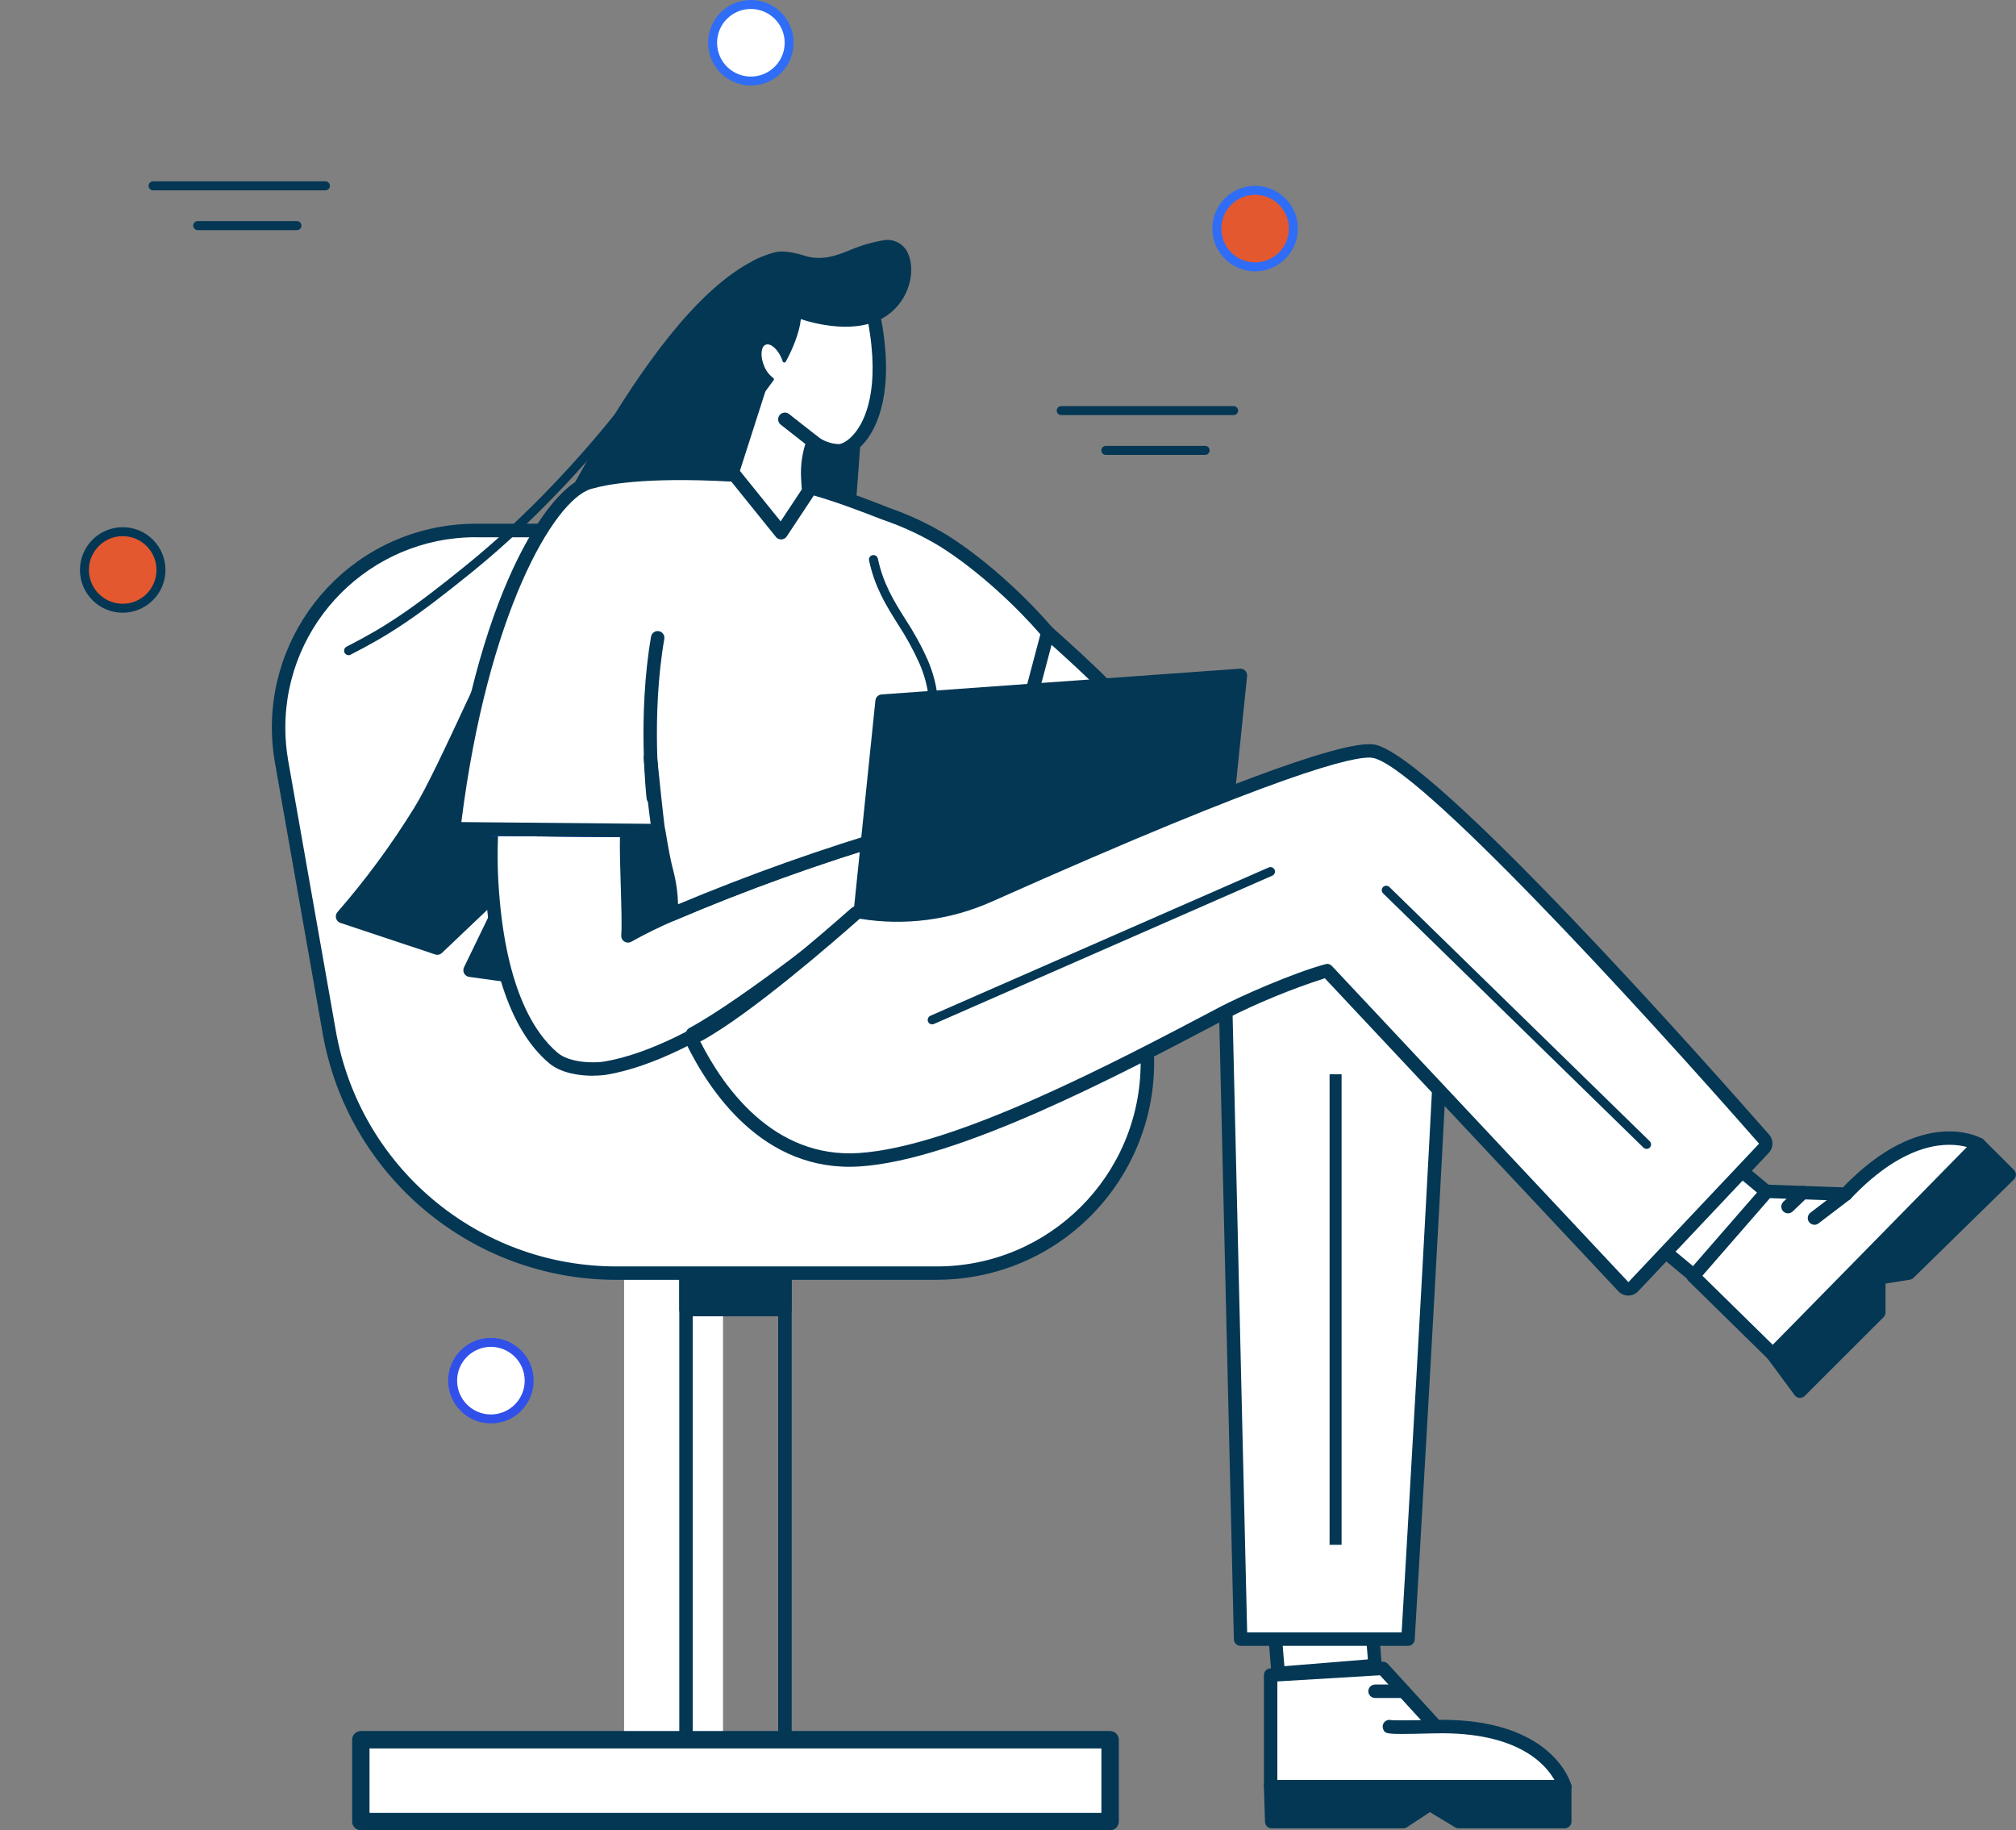 <?xml version="1.0" encoding="UTF-8"?> <svg xmlns="http://www.w3.org/2000/svg" xmlns:xlink="http://www.w3.org/1999/xlink" id="Capa_1" version="1.1" viewBox="0 0 474.82 431.01"><rect x="0" y="0" width="474.82" height="431.01" fill="#808080" stroke="none"/><!-- Generator: Adobe Illustrator 29.6.1, SVG Export Plug-In . SVG Version: 2.1.1 Build 9) --><defs><style> .st0 { fill: none; } .st1 { fill: #3150e9; } .st2 { fill: #fff; } .st3 { fill: #033754; } .st4 { fill: #e3582f; } .st5 { fill: #2f6df6; } .st6 { clip-path: url(#clippath); } </style><clipPath id="clippath"><rect class="st0" width="474.82" height="431.01"></rect></clipPath></defs><rect id="Rectángulo_224" class="st2" x="146.99" y="297.08" width="23.3" height="115.15"></rect><g id="Grupo_599"><g class="st6"><g id="Grupo_598"><path id="Trazado_600" class="st3" d="M184.87,413.82h-23.29c-.87,0-1.58-.71-1.59-1.58h0v-115.15c0-.87.71-1.58,1.58-1.58h23.3c.87,0,1.58.71,1.59,1.58h0v115.15c0,.87-.71,1.58-1.58,1.58h0M163.16,410.65h20.12v-111.98h-20.13v111.98Z"></path><rect id="Rectángulo_225" class="st3" x="161.58" y="297.08" width="23.3" height="11.3"></rect><path id="Trazado_601" class="st3" d="M184.87,309.97h-23.29c-.88,0-1.59-.71-1.59-1.58v-11.3c0-.87.71-1.58,1.58-1.58h23.3c.87,0,1.58.71,1.59,1.58h0v11.3c0,.88-.71,1.58-1.59,1.58M163.16,306.8h20.12v-8.13h-20.13v8.13Z"></path><rect id="Rectángulo_226" class="st2" x="84.99" y="409.69" width="176.47" height="19.27"></rect><path id="Trazado_602" class="st3" d="M261.46,431.01H84.99c-1.13,0-2.05-.92-2.05-2.05h0v-19.27c0-1.13.92-2.05,2.05-2.05h176.47c1.13,0,2.05.92,2.05,2.05v19.27c0,1.13-.92,2.05-2.05,2.05M87.03,426.92h172.38v-15.18H87.03v15.18Z"></path><rect id="Rectángulo_227" class="st2" x="300.24" y="374.39" width="22.9" height="18.8" transform="translate(-30.13 26.57) rotate(-4.66)"></rect><path id="Trazado_603" class="st3" d="M301.04,395.67c-.82,0-1.51-.63-1.58-1.45l-1.53-18.74c-.07-.87.58-1.64,1.45-1.71,0,0,0,0,0,0l22.83-1.86c.87-.07,1.63.58,1.71,1.45l1.52,18.74c.07.87-.58,1.64-1.45,1.71l-22.83,1.86h-.13M301.23,376.79l1.27,15.58,19.67-1.6-1.27-15.57-19.67,1.6Z"></path><path id="Trazado_604" class="st2" d="M299.26,394.47v26.3h69.26s-3.81-14.67-30.32-14.17l-12.53-13.71-26.42,1.58Z"></path><path id="Trazado_605" class="st3" d="M368.53,422.35h-69.26c-.88,0-1.58-.71-1.58-1.58v-26.3c0-.84.65-1.53,1.49-1.58l26.42-1.58c.48-.03.94.16,1.27.51l12.05,13.18c26.76-.24,31,14.73,31.17,15.37.22.85-.29,1.71-1.13,1.93-.13.03-.26.05-.4.05M300.85,419.18h65.27c-2.1-3.74-8.71-11.37-27.88-11-.45,0-.89-.19-1.2-.52l-12.02-13.15-24.17,1.45v23.22Z"></path><path id="Trazado_606" class="st2" d="M288.18,215.83l4.02,170.17h39.42s5.34-88.95,9.34-170.17h-52.78Z"></path><path id="Trazado_607" class="st3" d="M331.61,387.58h-39.42c-.86,0-1.56-.69-1.58-1.55l-4.02-170.17c-.02-.88.67-1.6,1.55-1.62.01,0,.02,0,.04,0h52.78c.88,0,1.58.71,1.58,1.59,0,.03,0,.05,0,.08-3.96,80.3-9.29,169.3-9.34,170.18-.05.84-.74,1.49-1.58,1.49M293.74,384.41h36.38c.71-11.92,5.51-92.87,9.17-167h-49.49l3.94,167Z"></path><path id="Trazado_608" class="st2" d="M145.25,299.81h75.41c27.38,0,49.57-22.19,49.57-49.57,0-2.89-.25-5.77-.75-8.61l-7.44-42.19c-7.6-43.09-45.04-74.51-88.8-74.51h-61.19c-25.64,0-46.43,20.79-46.43,46.44,0,2.7.24,5.4.71,8.06l11.21,63.57c5.79,32.86,34.35,56.82,67.72,56.82"></path><path id="Trazado_609" class="st3" d="M220.67,301.39h-75.41c-34.15.04-63.39-24.49-69.28-58.13l-11.21-63.57c-4.61-26.12,12.83-51.02,38.94-55.63,2.75-.49,5.55-.73,8.34-.73h61.19c44.55-.05,82.68,31.94,90.36,75.82l7.44,42.19c4.91,27.82-13.67,54.35-41.49,59.26-2.93.52-5.91.78-8.88.78M112.05,126.51c-24.77,0-44.85,20.08-44.85,44.85,0,2.61.23,5.22.68,7.79l11.21,63.57c5.62,32.13,33.54,55.55,66.16,55.51h75.41c26.5,0,47.98-21.48,47.99-47.98,0-2.79-.24-5.58-.73-8.33l-7.44-42.19c-7.42-42.36-44.23-73.25-87.24-73.2h-61.19Z"></path><path id="Trazado_610" class="st3" d="M176.95,63.46c-32.55,18.3-66.63,109.33-78.06,127.64-5.37,8.73-11.46,17-18.2,24.72l22.31,7.43,18.98-18.02-11.25,23.24,80.3,11.08,12.59-169.6s-11.04-8.84-19.4-9.14c-1.93-.07-5.58,1.7-7.26,2.64"></path><path id="Trazado_611" class="st3" d="M191.02,241.14c-.07,0-.15,0-.22-.01l-80.3-11.08c-.87-.12-1.47-.92-1.35-1.79.02-.17.07-.33.14-.48l7.46-15.4-12.67,12.03c-.43.4-1.04.54-1.59.35l-22.31-7.43c-.83-.28-1.28-1.17-1-2.01.07-.21.18-.4.33-.57,6.67-7.66,12.69-15.85,18.03-24.49,2.89-4.64,7.29-14.06,12.85-25.99,16.4-35.19,41.18-88.36,65.79-102.2h0c.88-.49,5.35-2.95,8.1-2.85,8.77.32,19.86,9.11,20.33,9.49.41.33.63.83.59,1.36l-12.59,169.6c-.06.83-.75,1.47-1.58,1.47M113.11,227.21l76.46,10.55,12.4-167.06c-2.44-1.83-11.19-8.05-17.81-8.29-1.24-.07-4.23,1.2-6.43,2.44h0c-23.72,13.34-49.23,68.07-64.47,100.77-5.61,12.03-10.03,21.52-13.03,26.33-5.04,8.1-10.65,15.83-16.78,23.13l19.15,6.38,18.29-17.36c.63-.6,1.64-.58,2.24.06.46.48.57,1.19.28,1.78l-10.3,21.28Z"></path><rect id="Rectángulo_228" class="st2" x="386.8" y="273.13" width="26.12" height="22.02" transform="translate(-74.41 409.42) rotate(-50.19)"></rect><path id="Trazado_612" class="st3" d="M399.96,302.82c-.37,0-.73-.13-1.02-.37l-16.92-14.1c-.67-.56-.76-1.56-.2-2.23l16.73-20.07c.56-.67,1.56-.76,2.23-.2l16.92,14.1c.67.56.76,1.56.2,2.23l-16.73,20.07c-.27.32-.66.53-1.08.56-.05,0-.1,0-.14,0M385.27,286.93l14.48,12.07,14.7-17.64-14.48-12.07-14.7,17.63Z"></path><path id="Trazado_613" class="st2" d="M398.78,300.5l18.77,18.42,48.52-49.43s-13.14-7.56-31.35,11.71l-18.56-.66-17.38,19.96Z"></path><path id="Trazado_614" class="st3" d="M417.55,320.51c-.42,0-.81-.16-1.11-.45l-18.77-18.42c-.6-.59-.64-1.54-.08-2.17l17.38-19.96c.31-.36.77-.56,1.25-.54l17.84.64c18.6-19.29,32.22-11.8,32.8-11.47.76.44,1.02,1.41.58,2.17-.07.12-.15.22-.24.32l-48.52,49.43c-.29.3-.7.47-1.12.48h-.01ZM400.96,300.42l16.57,16.27,45.73-46.58c-4.14-1.12-14.23-1.73-27.38,12.19-.31.33-.75.51-1.21.49l-17.8-.64-15.9,18.26Z"></path><path id="Trazado_615" class="st2" d="M178.5,143.72l-19.36-31.18c4.32-.28,8.65-.33,12.98-.15l7.4-23.07c-15.81-28.35,22.29-36.48,26.47-13.85,4.25,22.94-4.76,30.59-8.39,30.69-2.2-.06-4.32-.82-6.06-2.17-1,2.74-1.44,5.65-1.28,8.56l.13,2.19c5.06,1.08,9.87,3.08,14.2,5.91,15.11,10.57-26.09,23.07-26.09,23.07"></path><path id="Trazado_616" class="st3" d="M178.5,145.31c-.55,0-1.06-.28-1.35-.75l-19.36-31.18c-.46-.74-.23-1.72.51-2.18.21-.13.46-.21.71-.23,3.98-.27,7.97-.33,11.96-.19l6.82-21.28c-6.32-11.78-3.14-19.03-.65-22.33,3.84-5.08,10.92-7.44,17.62-5.85s11.46,6.77,12.78,13.88c3.17,17.11-.98,25.38-3.74,28.78-1.88,2.31-4.18,3.73-6.17,3.78-1.82,0-3.6-.46-5.19-1.34-.51,1.98-.71,4.03-.6,6.07l.06,1.02c4.84,1.14,9.45,3.12,13.6,5.87,3.04,2.12,4.36,4.56,3.93,7.24-1.53,9.6-27.52,17.75-30.48,18.65-.15.04-.3.07-.46.07M161.91,113.99l17.3,27.86c10.49-3.33,26.22-10.2,27.1-15.75.08-.51.33-2.08-2.62-4.14-4.17-2.72-8.8-4.64-13.67-5.67-.68-.16-1.17-.75-1.21-1.45l-.13-2.19c-.18-3.13.29-6.26,1.37-9.2.3-.82,1.21-1.24,2.03-.94.13.05.25.11.36.19,1.46,1.16,3.25,1.82,5.11,1.88.59-.01,2.15-.58,3.79-2.61,2.41-2.98,6.02-10.35,3.09-26.21-1.1-5.93-4.88-10.07-10.39-11.37s-11.26.58-14.36,4.68c-3.58,4.74-3.15,11.66,1.22,19.49.21.38.26.84.12,1.26l-7.4,23.07c-.22.68-.86,1.13-1.57,1.1-4.24-.17-7.86-.09-10.16,0"></path><path id="Trazado_617" class="st3" d="M207.99,57c-7.8,1.2-11.01,5.25-17.8,3.84s-17.31-2.05-18.24,12.71c-1.04,16.79,6.29,20.58,6.29,20.58,0,0,1.38-1.71,3.65-4.83-1.04-.77-1.84-1.83-2.3-3.03-1.02-2.46-.76-4.9.58-5.47s3.27.98,4.29,3.44c.1.25.18.49.26.74,1.73-3.15,3.4-7.32,3.54-10.38,0,0,12.76,4.77,20.51-.69s7.02-18.1-.78-16.9"></path><path id="Trazado_618" class="st3" d="M178.24,94.53c-.06,0-.13-.01-.18-.04-.31-.16-7.55-4.11-6.5-20.96.34-5.39,1.99-9.24,4.91-11.47,3.11-2.37,7.63-2.9,13.8-1.61,3.93.82,6.66-.26,9.82-1.51,2.51-1.08,5.14-1.86,7.83-2.33,2.6-.55,5.21.92,6.08,3.43,1.61,3.99.16,10.55-5,14.19-7.05,4.97-17.91,1.75-20.38.92-.3,3.16-2,7.2-3.55,10.02-.11.19-.36.26-.55.15-.08-.05-.15-.13-.18-.22-.07-.23-.15-.47-.25-.7-.92-2.21-2.65-3.69-3.77-3.22s-1.29,2.73-.37,4.95c.44,1.14,1.18,2.13,2.15,2.86.18.12.23.36.11.54,0,0,0,.01-.01.02-2.24,3.09-3.64,4.83-3.66,4.84-.08.09-.19.15-.31.15M184.31,60.53c-2.62-.11-5.21.64-7.36,2.15-2.73,2.08-4.27,5.74-4.59,10.89-.9,14.48,4.51,19.14,5.8,20.03.45-.57,1.59-2.03,3.18-4.22-.93-.8-1.66-1.82-2.11-2.96-1.12-2.7-.77-5.33.8-5.98,1.55-.65,3.64.92,4.77,3.56,1.47-2.84,2.94-6.6,3.07-9.42,0-.13.07-.24.18-.31.11-.07.24-.09.36-.04.13.05,12.66,4.63,20.14-.65,4.69-3.3,6.23-9.52,4.72-13.24-.73-2.17-2.98-3.44-5.22-2.94-2.64.45-5.21,1.22-7.66,2.28-3.28,1.3-6.12,2.42-10.28,1.55-1.91-.43-3.85-.66-5.81-.69"></path><path id="Trazado_619" class="st2" d="M239.94,142.95s18.68,16.11,22.71,21.24-18.68,9.52-26.37,7.69-19.78-35.89,3.66-28.93"></path><path id="Trazado_620" class="st3" d="M240.88,173.88c-1.67.03-3.33-.12-4.96-.46-4.19-1-8.37-8.39-10.16-14.85-1.94-6.95-1.29-12.67,1.78-15.69,2.74-2.69,7.07-3.18,12.86-1.46.22.06.41.17.58.32.77.66,18.84,16.27,22.92,21.46.99,1.15,1.09,2.82.24,4.08-2.54,3.97-15,6.59-23.26,6.59M234.32,143.59c-1.67-.11-3.31.45-4.55,1.56-2.19,2.15-2.54,6.85-.95,12.57,1.89,6.78,5.65,12.09,7.84,12.61,6.36,1.51,22.82-1.65,24.82-4.76.1-.16.12-.18-.06-.41-3.63-4.63-19.97-18.83-22.24-20.8-1.58-.48-3.21-.74-4.86-.78"></path><path id="Trazado_621" class="st2" d="M214.67,204.66s-3.15,3.13-8.34,7.77c-13.79,12.35-42.01,35.47-63.78,39.12-2.21.37-8.73.54-12.21-2.4-7.53-6.34-13.32-19.46-14.56-41.74-.21-4.04-.21-8.09-.01-12.13l31.91.3c-.01.29-.02.56-.03.85-.25,5.73.61,19.41.27,23.98,3.33-1.86,6.76-3.55,10.26-5.05,17.37-7.41,35.16-13.79,53.29-19.11l3.2,8.42Z"></path><path id="Trazado_622" class="st3" d="M139.7,253.33c-3.14,0-7.55-.57-10.38-2.97-8.74-7.35-13.96-22.17-15.12-42.87-.21-4.1-.22-8.2-.01-12.3.04-.85.75-1.52,1.6-1.51l31.91.3c.88,0,1.58.72,1.57,1.6,0,.01,0,.03,0,.04l-.03.84c-.12,2.74.02,7.41.16,11.93.1,3.44.2,6.75.2,9.27,2.2-1.15,4.87-2.42,7.96-3.78,17.44-7.43,35.3-13.84,53.49-19.18.79-.23,1.62.19,1.92.96l3.2,8.42c.22.59.08,1.25-.37,1.69-.03.03-3.24,3.21-8.4,7.82-14.7,13.17-42.65,35.82-64.57,39.5-1.03.15-2.07.22-3.11.21M117.29,196.88c-.13,3.74-.11,7.24.07,10.44,1.4,25.01,8.39,35.9,14,40.62,2.87,2.42,8.7,2.42,10.92,2.05,21.13-3.55,48.53-25.8,62.98-38.74,3.67-3.29,6.33-5.82,7.54-7l-2.31-6.09c-17.57,5.22-34.82,11.44-51.68,18.63-3.45,1.48-6.83,3.14-10.11,4.97-.76.44-1.73.18-2.17-.58-.16-.28-.23-.59-.21-.91.17-2.26.02-7.1-.12-11.77-.13-4.17-.26-8.48-.18-11.36l-28.74-.26Z"></path><path id="Trazado_623" class="st2" d="M147.68,195.57l-31.91-.3c.83-18.18,4.97-37.24,6.81-48.16.71-4.41,2.65-8.53,5.6-11.89,15.58-17.34,21.46,14.81,19.5,60.35"></path><path id="Trazado_624" class="st1" d="M147.68,197.16h-.02l-31.91-.3c-.88,0-1.58-.72-1.57-1.6,0-.02,0-.04,0-.06.67-14.59,3.45-29.73,5.47-40.78.51-2.81.98-5.35,1.35-7.57.76-4.71,2.83-9.11,5.99-12.69,4.13-4.6,7.97-6.22,11.41-4.82,12.16,4.97,11.64,48.01,10.85,66.29-.04.85-.73,1.52-1.58,1.52M117.44,193.71l28.72.27c1.37-34.75-2.12-58.9-8.95-61.69-2.07-.84-4.71.5-7.85,4-2.75,3.13-4.56,6.98-5.22,11.1-.37,2.22-.84,4.78-1.36,7.61-1.93,10.55-4.56,24.85-5.34,38.71"></path><path id="Trazado_625" class="st2" d="M246.81,148.99c-7.1-8.29-15.33-15.55-24.44-21.56-4.32-2.63-8.92-4.79-13.7-6.44l-.1-.03c-5.74-2.34-11.6-4.37-17.55-6.1l-7.02,10.6-10.93-13.57c-21.85-1.29-31.29.91-33.55,1.57-.27.05-.53.12-.79.2-9.23,2.81-25.54,29.21-31.82,81.52l8.88.09,31.91.3,7.45.06c.6,3.73,1.27,7.38,1.88,9.61.84,3.3,1.23,6.7,1.17,10.1,17.37-7.41,35.16-13.79,53.29-19.11l3.2,8.42s-3.15,3.13-8.34,7.77l23.36-10.51-7.29-29.18c6.24-.33,12.47-.98,18.64-1.96l5.77-21.8ZM153.21,178.43s.85,10.64,1.89,17.12c-.23-.86-1.89-17.12-1.89-17.12"></path><path id="Trazado_626" class="st3" d="M158.18,216.93c-.88,0-1.58-.71-1.59-1.59.06-3.26-.31-6.52-1.12-9.68-.49-1.79-1.06-4.63-1.7-8.46l-46.9-.43c-.88,0-1.58-.72-1.57-1.6,0-.06,0-.12.01-.17,6.61-55.06,23.71-80.04,32.93-82.85.29-.09.58-.16.87-.22,2.53-.73,12.17-2.91,34.03-1.62.45.03.86.24,1.14.59l9.58,11.88,5.82-8.79c.38-.57,1.08-.83,1.74-.65,6,1.75,11.91,3.8,17.71,6.15,4.91,1.68,9.63,3.9,14.06,6.6,9.97,6.29,19.6,15.71,24.81,21.88.33.4.46.93.32,1.43l-5.77,21.79c-.16.6-.66,1.06-1.27,1.16-.09.01-8.13,1.34-16.9,1.87l6.82,27.32c.19.74-.19,1.51-.89,1.83l-23.36,10.52c-.8.36-1.74,0-2.1-.8-.28-.63-.12-1.37.39-1.83,3.67-3.28,6.33-5.82,7.54-6.99l-2.31-6.09c-17.57,5.22-34.82,11.44-51.68,18.63-.2.09-.42.14-.64.13M156.66,195.23s.02.1.03.15c.71,4.38,1.33,7.56,1.84,9.44.7,2.66,1.09,5.38,1.18,8.13,16.76-7.02,33.89-13.11,51.31-18.24.79-.23,1.63.19,1.92.96l3.2,8.42c.22.59.08,1.25-.37,1.69-.01.01-.45.44-1.24,1.21l13.28-5.98-6.97-27.9c-.21-.85.3-1.71,1.15-1.92.1-.03.21-.04.31-.05,7.48-.34,14.83-1.38,17.45-1.78l5.29-19.99c-5.17-5.99-14.21-14.73-23.54-20.62-4.22-2.57-8.7-4.68-13.38-6.28l-.15-.05c-5.41-2.11-10.74-4.14-16.29-5.74l-6.38,9.64c-.48.73-1.47.93-2.2.44-.14-.09-.26-.2-.36-.33l-10.5-13.02c-21.05-1.18-30.04.89-32.32,1.55-.04.01-.09.02-.13.03-.21.04-.42.09-.62.16-8.74,2.66-24.34,29.4-30.51,78.44l44.59.41c-.91-6.42-1.61-15.08-1.64-15.47-.08-.87.56-1.64,1.43-1.72s1.64.56,1.72,1.43c.54,5.33,1.42,13.65,1.75,16.2.04.26.08.51.12.76"></path><path id="Trazado_627" class="st3" d="M286.35,215.28l-84.39,6.06,5.8-56.23,84.39-6.06-5.81,56.23Z"></path><path id="Trazado_628" class="st3" d="M201.97,222.92c-.88,0-1.59-.71-1.59-1.58,0-.05,0-.11,0-.16l5.8-56.23c.08-.77.7-1.36,1.46-1.42l84.39-6.06c.87-.06,1.63.59,1.69,1.47,0,.09,0,.18,0,.28l-5.8,56.23c-.08.77-.7,1.36-1.46,1.42l-84.38,6.06h-.11M209.22,166.59l-5.47,53.03,81.17-5.83,5.47-53.02-81.17,5.82ZM286.36,215.27h0Z"></path><path id="Trazado_629" class="st2" d="M322.64,178.47c-9.62-1.09-63.33,21.9-89.9,33.61-9.82,4.32-20.67,5.71-31.26,4,0,0-25.17,20.29-38.36,27.41,4.98,10.18,16.97,28.6,38.08,27.28,29.07-1.82,108.56-46.87,112.61-47.96l69.55,78.12,30.91-32.34s-78.75-88.66-91.63-90.11"></path><path id="Trazado_630" class="st3" d="M383.36,302.51h-.03c-.44,0-.86-.2-1.16-.53l-68.81-77.29c-1.83.85-6.05,3.05-10.79,5.52-25.37,13.21-78.17,40.69-101.28,42.13-.77.05-1.53.07-2.27.07-20.4,0-32.09-17.52-37.33-28.23-.37-.76-.08-1.69.67-2.09,12.91-6.97,37.86-27.05,38.11-27.25.35-.28.8-.4,1.25-.33,10.29,1.67,20.84.32,30.37-3.89,36.25-15.97,81.42-34.82,90.72-33.73,13.11,1.48,84.54,81.51,92.64,90.64.55.62.53,1.55-.04,2.15l-30.91,32.34c-.3.31-.71.49-1.15.49M313.81,221.21c.45,0,.88.19,1.18.53l68.41,76.84,28.71-30.04c-31.54-35.44-80.74-87.49-89.65-88.5-6.54-.76-39.82,11.78-89.08,33.48-9.87,4.35-20.78,5.82-31.45,4.22-3.71,2.96-24.26,19.29-36.71,26.38,5.39,10.46,16.77,26.24,35.88,25.05,22.44-1.4,76.8-29.7,100.01-41.78,7.99-4.16,11.28-5.86,12.28-6.13.13-.04.27-.05.41-.05"></path><path id="Trazado_631" class="st2" d="M383.51,303.51h-.03c-.45,0-.88-.21-1.18-.55l-69.76-74.38c-7.48,2.04-19.66,7.41-24.36,9.89-25.25,13.31-62.84,33.18-85.85,34.64-21.72,1.38-34.04-17.21-39.45-28.4-.37-.77.98-.65,1.74-1.06,12.85-7.02,36.62-28.31,36.87-28.52.36-.29.82-.41,1.28-.34,10.23,1.68,20.73.32,30.2-3.91,36.08-16.1,81.02-35.06,90.32-34,13.06,1.49,84.16,82.17,92.22,91.37.55.63.53,1.57-.04,2.17l-30.77,32.6c-.3.32-.73.51-1.17.51"></path><path id="Trazado_632" class="st3" d="M383.51,305.1h-.03c-.91-.01-1.77-.41-2.38-1.09l-69.07-73.64c-7.94,2.56-15.67,5.74-23.12,9.5l-.38.2c-25.04,13.2-62.88,33.15-86.12,34.62-22.66,1.42-35.4-17.74-40.98-29.3-.28-.54-.3-1.18-.04-1.74.41-.71,1.13-1.18,1.95-1.26.17-.03.34-.08.5-.14,11.08-6.06,30.59-23.02,36.3-28.07.2-.17.31-.27.32-.28.71-.58,1.62-.82,2.52-.68,9.93,1.63,20.12.31,29.31-3.8,52.74-23.53,83.41-35.02,91.14-34.13,13.36,1.53,80.01,76.82,93.24,91.9,1.09,1.24,1.06,3.1-.08,4.3l-30.77,32.6c-.61.64-1.45,1-2.33,1M312.54,226.98c.44,0,.86.18,1.16.5l69.82,74.44s.01,0,.02,0l30.77-32.6c-29.12-33.23-81.1-89.72-91.21-90.88-4.04-.45-21.03,3.33-89.49,33.88-9.75,4.36-20.56,5.76-31.1,4.03l-.25.21c-5.78,5.11-25.51,22.26-36.88,28.48-.15.08-.3.15-.46.21,5.52,10.91,17.29,27.56,37.32,26.28,22.56-1.43,60.04-21.19,84.84-34.26l.38-.2c4.51-2.38,16.96-7.91,24.68-10.01.14-.04.28-.06.42-.06"></path><path id="Trazado_633" class="st3" d="M466.07,269.5l7.16,7.14-23.66,23.17-7.06,1.12v8.16l-18.55,18.53-6.41-8.68s51.1-48.49,48.52-49.43"></path><path id="Trazado_634" class="st3" d="M423.96,329.19h-.12c-.46-.03-.88-.27-1.16-.64l-6.41-8.68c-.48-.64-.4-1.54.18-2.09,17.47-16.58,45.43-43.82,48.03-48.19-.05-.87.62-1.62,1.49-1.67.21-.01.43.02.63.09.31.11.57.31.77.56l6.97,6.94c.62.62.62,1.62,0,2.24,0,0,0,0-.01.01l-23.66,23.17c-.24.23-.54.38-.86.43l-5.72.91v6.8c0,.42-.17.82-.47,1.12l-18.55,18.53c-.3.3-.7.46-1.12.46M419.65,319.11l4.49,6.08,16.79-16.76v-7.5c0-.78.57-1.44,1.34-1.57l6.56-1.04,22.15-21.69-4.49-4.47c-2.21,2.95-8.08,9.28-23.32,24.24-10.08,9.9-20.32,19.67-23.52,22.71"></path><path id="Trazado_635" class="st3" d="M299.26,420.77l.25,8.2h30.99l6.23-4.1,6.8,4.1h24.99v-8.2h-69.27Z"></path><path id="Trazado_636" class="st3" d="M368.53,430.55h-24.99c-.29,0-.57-.08-.82-.23l-5.94-3.58-5.4,3.55c-.26.17-.56.26-.87.26h-30.99c-.86,0-1.56-.68-1.58-1.54l-.25-8.2c-.03-.88.66-1.61,1.54-1.63.02,0,.03,0,.05,0h69.26c.88,0,1.58.71,1.58,1.58v8.2c0,.88-.71,1.58-1.58,1.58M343.98,427.37h22.96v-5.03h-66.04l.15,5.03h28.98l5.83-3.84c.51-.34,1.17-.35,1.69-.03l6.42,3.87Z"></path><path id="Trazado_637" class="st3" d="M421.13,285.73c-.88,0-1.59-.7-1.59-1.58,0-.43.18-.85.49-1.15l3.45-3.3c.63-.61,1.64-.58,2.24.05s.58,1.64-.05,2.24h0l-3.45,3.3c-.3.28-.69.44-1.1.44"></path><path id="Trazado_638" class="st3" d="M427.36,288.42c-.88,0-1.59-.71-1.59-1.58,0-.49.23-.96.62-1.26l7.36-5.62c.7-.53,1.69-.4,2.22.3.53.7.4,1.69-.3,2.22l-7.36,5.62c-.28.21-.61.33-.96.33"></path><path id="Trazado_639" class="st3" d="M330.6,399.86h-6.73c-.88,0-1.59-.71-1.59-1.59s.71-1.58,1.59-1.58h6.73c.88,0,1.59.71,1.59,1.58s-.71,1.59-1.59,1.59"></path><path id="Trazado_640" class="st3" d="M330.15,408.33c-3.86,0-3.98-.27-4.35-1.07-.37-.79-.02-1.73.77-2.1.36-.17.76-.19,1.14-.08,1.01.09,6.01.04,10.46-.07.88,0,1.59.71,1.58,1.59,0,.84-.66,1.54-1.51,1.58-3.75.09-6.32.15-8.1.15M328.67,405.92h0M328.67,405.92h0M328.59,405.77s.06.1.08.15c-.02-.05-.05-.1-.08-.15"></path><path id="Trazado_641" class="st3" d="M219.56,241.23c-.58,0-1.06-.47-1.06-1.06,0-.42.25-.8.63-.97l79.7-34.93c.54-.22,1.16.03,1.38.57.22.52-.02,1.13-.53,1.36l-79.7,34.93c-.13.06-.28.09-.42.09"></path><path id="Trazado_642" class="st3" d="M387.81,270.55c-.28,0-.54-.11-.74-.3l-61.32-59.88c-.41-.41-.41-1.08,0-1.49.4-.4,1.06-.41,1.47-.02l61.33,59.88c.42.41.42,1.08.02,1.5-.2.2-.47.32-.75.32"></path><rect id="Rectángulo_229" class="st3" x="313.15" y="252.97" width="2.83" height="110.82"></rect><path id="Trazado_643" class="st3" d="M191.54,105.58c-.35,0-.7-.12-.98-.34l-6.68-5.24c-.69-.54-.81-1.54-.27-2.23.54-.69,1.54-.81,2.23-.27l6.68,5.24c.69.54.81,1.54.27,2.23-.3.38-.76.61-1.25.61"></path><path id="Trazado_644" class="st3" d="M82.1,154.29c-.58,0-1.06-.47-1.06-1.05,0-.4.22-.77.58-.95,8.8-4.53,14.7-8.22,28.44-19.39,29.06-23.62,48.28-53.66,48.47-53.96.3-.5.95-.66,1.45-.35s.66.95.35,1.45c0,.01-.01.02-.02.03-.19.3-19.58,30.62-48.92,54.47-13.89,11.29-19.87,15.03-28.81,19.63-.15.08-.31.12-.48.12"></path><path id="Trazado_645" class="st3" d="M215.42,185.45c-.58,0-1.06-.47-1.06-1.05,0-.15.03-.3.09-.43,3.6-8.14,6.72-16.97,2.14-27.65-1.47-3.28-3.21-6.44-5.19-9.45-2.75-4.4-5.35-8.55-6.72-14.91-.11-.57.27-1.13.85-1.23.55-.1,1.09.24,1.22.79,1.29,6,3.79,10,6.44,14.23,2.04,3.1,3.83,6.35,5.34,9.74,4.91,11.46,1.47,21.15-2.15,29.34-.17.38-.55.63-.97.63"></path><path id="Trazado_646" class="st3" d="M153.86,189.45c-.8,0-1.48-.6-1.57-1.4-.02-.19-2.2-19.33,1.05-38.13.15-.86.97-1.44,1.83-1.29.86.15,1.44.97,1.29,1.83h0c-3.17,18.34-1.05,37.04-1.03,37.22.1.87-.52,1.66-1.39,1.76-.06,0-.13.01-.19.01"></path><path id="Trazado_647" class="st4" d="M304.62,54.19c0,4.98-4.04,9.01-9.02,9.01-4.98,0-9.01-4.04-9.01-9.02,0-4.98,4.04-9.01,9.02-9.01,0,0,0,0,0,0,4.98,0,9.02,4.04,9.02,9.01h0"></path><path id="Trazado_648" class="st5" d="M295.61,63.9c-5.56,0-10.07-4.51-10.07-10.07s4.51-10.07,10.07-10.07c5.56,0,10.07,4.51,10.07,10.07,0,5.56-4.51,10.06-10.07,10.07M295.61,45.87c-4.39,0-7.96,3.56-7.96,7.96s3.56,7.96,7.96,7.96,7.96-3.56,7.96-7.96c0-4.39-3.56-7.95-7.96-7.96"></path><path id="Trazado_649" class="st4" d="M37.91,134.22c0,4.98-4.04,9.01-9.01,9.01-4.98,0-9.01-4.04-9.01-9.02,0-4.98,4.04-9.01,9.01-9.01,4.98,0,9.01,4.04,9.01,9.01"></path><path id="Trazado_650" class="st3" d="M28.9,144.29c-5.56,0-10.07-4.51-10.07-10.07,0-5.56,4.51-10.07,10.07-10.07,5.56,0,10.07,4.51,10.07,10.07h0c0,5.56-4.51,10.06-10.07,10.07M28.9,126.26c-4.39,0-7.96,3.56-7.96,7.96,0,4.39,3.56,7.96,7.96,7.96,4.39,0,7.96-3.56,7.96-7.96,0-4.39-3.56-7.95-7.96-7.96"></path><path id="Trazado_651" class="st2" d="M124.63,325.13c0,4.98-4.04,9.01-9.02,9.01-4.98,0-9.01-4.04-9.01-9.02,0-4.98,4.04-9.01,9.01-9.01,4.98,0,9.01,4.04,9.01,9.02h0"></path><path id="Trazado_652" class="st1" d="M115.62,335.2c-5.56,0-10.07-4.51-10.07-10.07,0-5.56,4.51-10.07,10.07-10.07,5.56,0,10.07,4.51,10.07,10.07,0,5.56-4.51,10.07-10.07,10.07M115.62,317.17c-4.39,0-7.96,3.56-7.96,7.96,0,4.39,3.56,7.96,7.96,7.96,4.39,0,7.96-3.56,7.96-7.96,0-4.39-3.57-7.95-7.96-7.96"></path><path id="Trazado_653" class="st2" d="M185.87,10.07c0,4.98-4.04,9.01-9.01,9.01s-9.01-4.04-9.01-9.01,4.04-9.01,9.01-9.01t0,0c4.98,0,9.01,4.04,9.01,9.02"></path><path id="Trazado_654" class="st5" d="M176.85,20.14c-5.56,0-10.07-4.51-10.07-10.07C166.78,4.51,171.29,0,176.85,0c5.56,0,10.07,4.51,10.07,10.07,0,5.56-4.51,10.06-10.07,10.07M176.85,2.11c-4.39,0-7.96,3.56-7.96,7.96s3.56,7.96,7.96,7.96,7.96-3.56,7.96-7.96c0-4.39-3.56-7.95-7.96-7.96"></path><path id="Trazado_655" class="st3" d="M76.65,44.82h-40.59c-.58,0-1.06-.47-1.06-1.06,0-.58.47-1.05,1.06-1.06h40.59c.58,0,1.06.47,1.06,1.06,0,.58-.47,1.05-1.06,1.06"></path><path id="Trazado_656" class="st3" d="M69.94,54.19h-23.38c-.58,0-1.06-.47-1.06-1.06,0-.58.47-1.06,1.06-1.06h23.38c.58,0,1.06.47,1.06,1.06,0,.58-.47,1.06-1.06,1.06h0"></path><path id="Trazado_657" class="st3" d="M290.54,97.75h-40.59c-.58,0-1.06-.47-1.06-1.06,0-.58.47-1.06,1.06-1.06h40.59c.58,0,1.06.47,1.06,1.06,0,.58-.47,1.06-1.06,1.06h0"></path><path id="Trazado_658" class="st3" d="M283.84,107.12h-23.38c-.58,0-1.06-.47-1.06-1.06,0-.58.47-1.05,1.06-1.06h23.38c.58,0,1.06.47,1.06,1.06,0,.58-.47,1.06-1.06,1.06h0"></path></g></g></g></svg> 